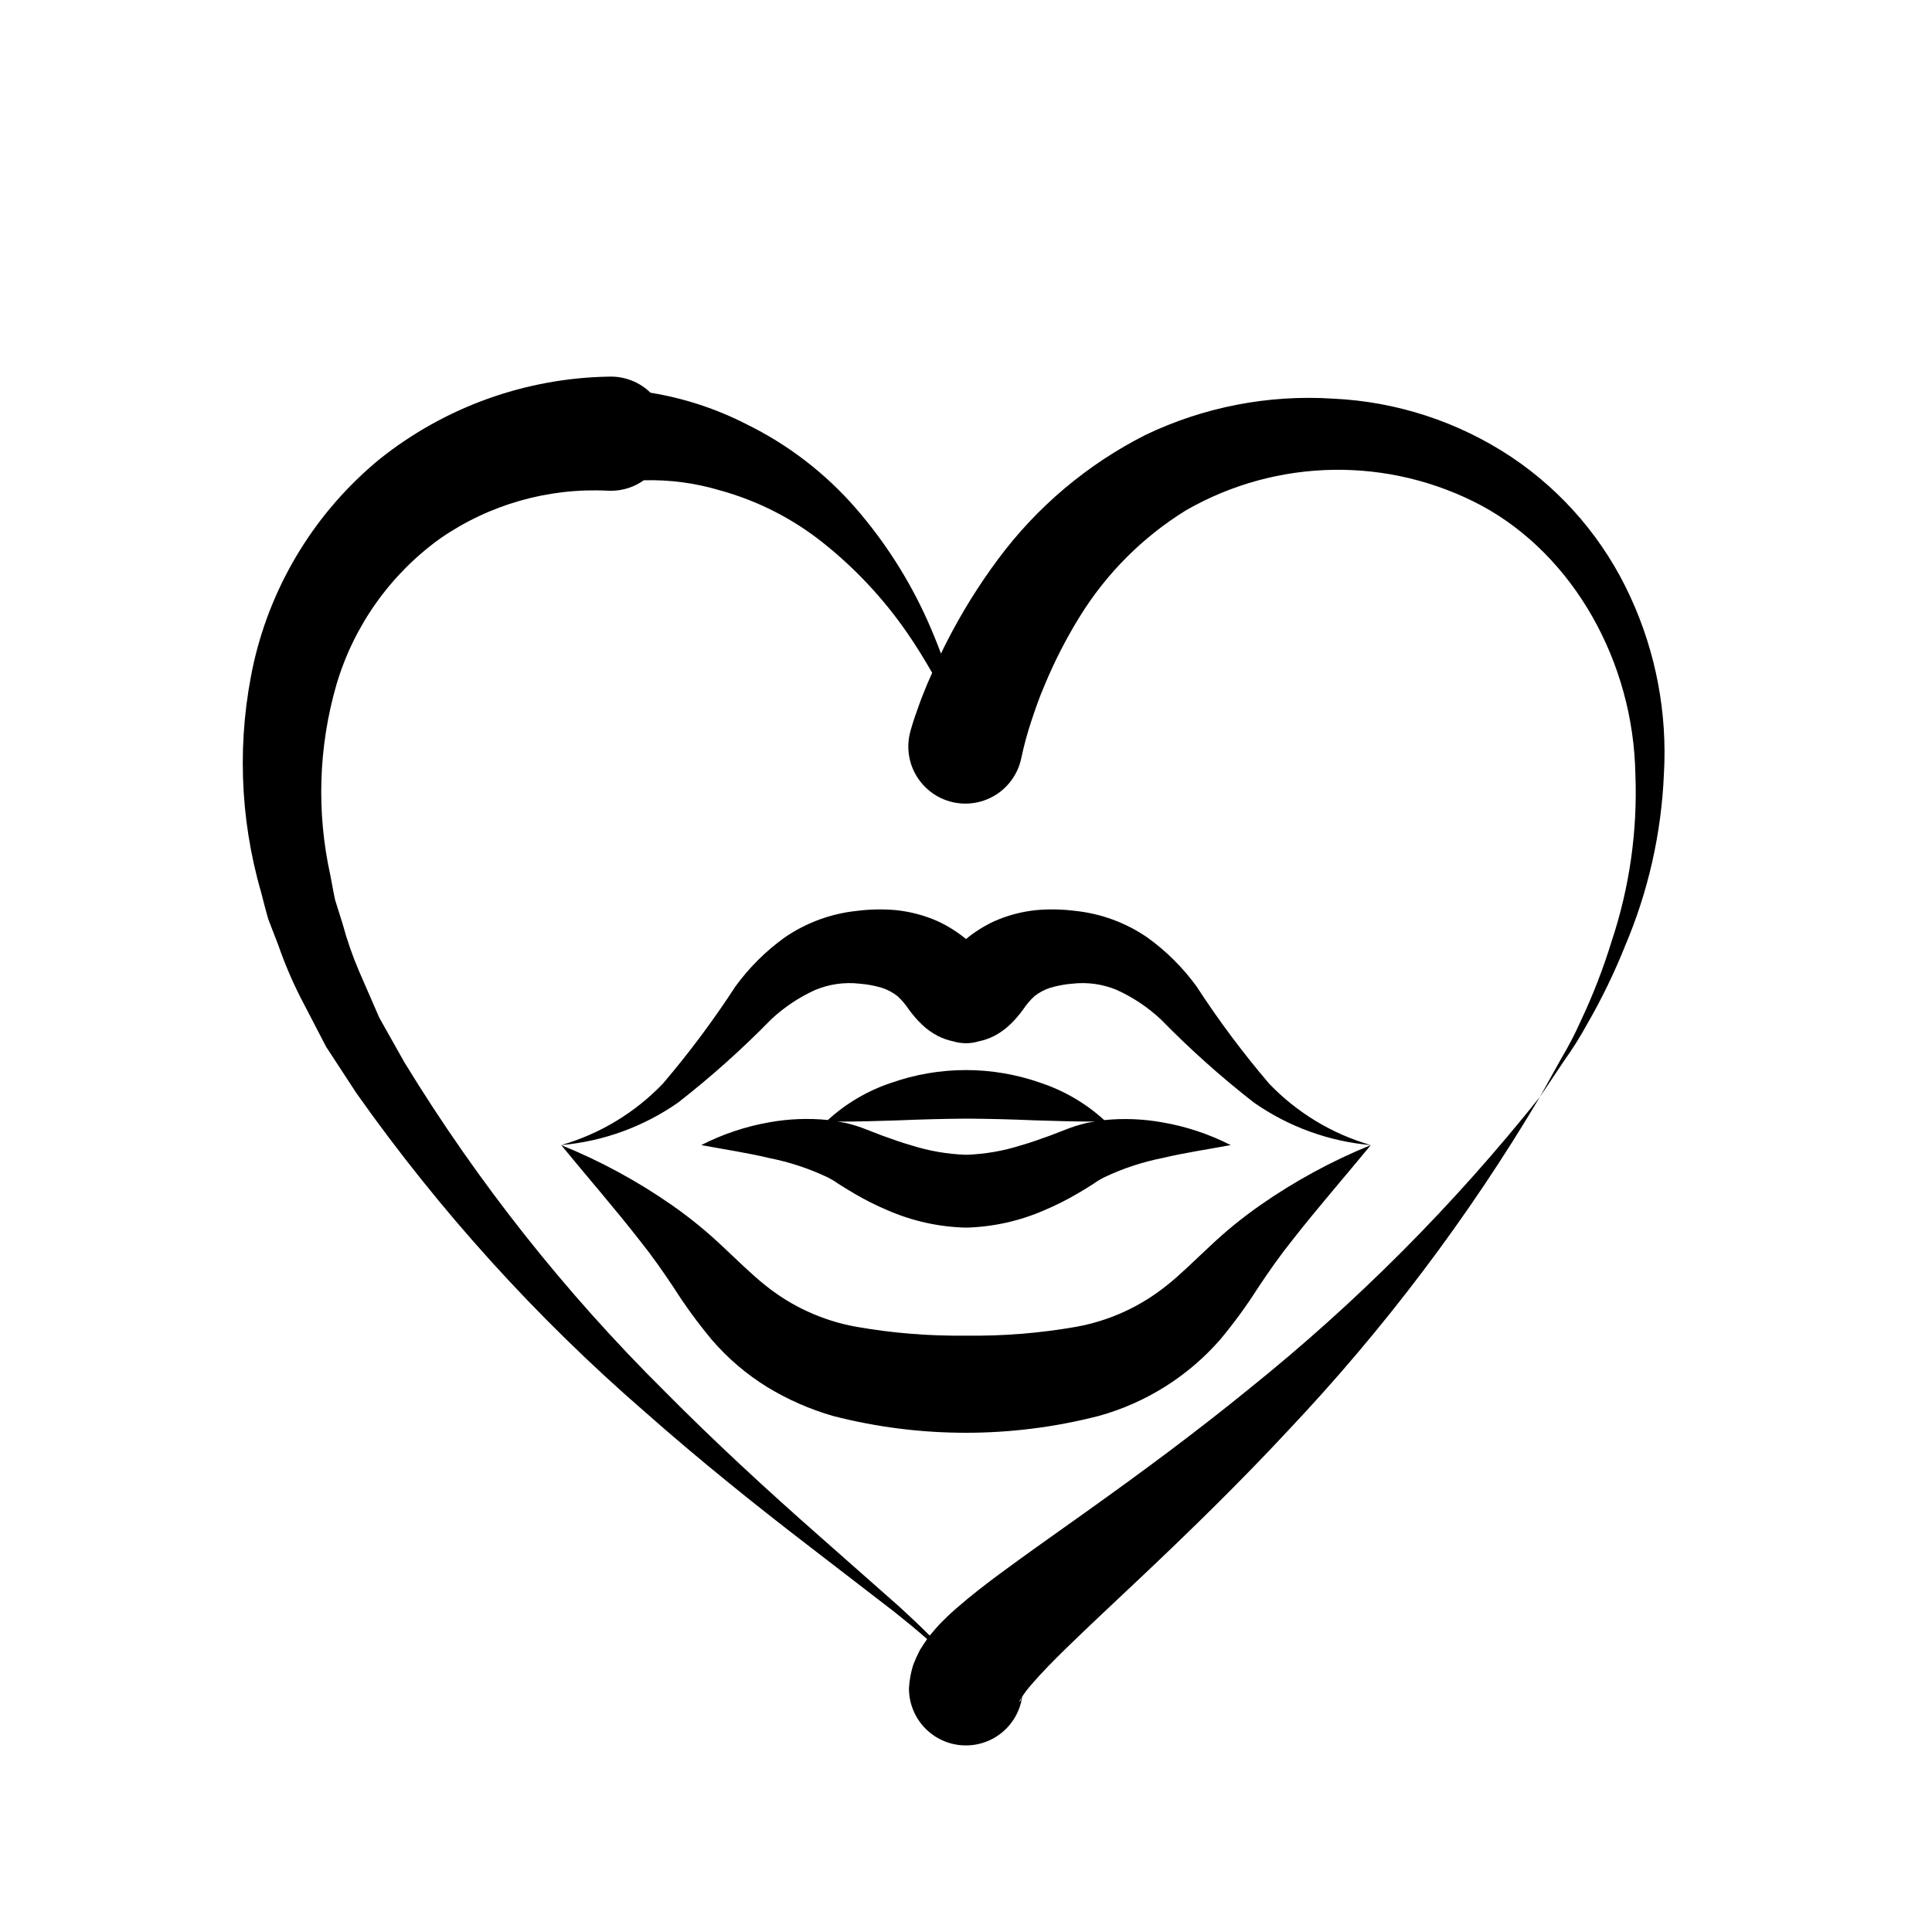 <?xml version="1.0" encoding="UTF-8"?>
<!-- Uploaded to: SVG Repo, www.svgrepo.com, Generator: SVG Repo Mixer Tools -->
<svg fill="#000000" width="800px" height="800px" version="1.1" viewBox="144 144 512 512" xmlns="http://www.w3.org/2000/svg">
 <path d="m576.14 302.34c-6.875-15.109-17.82-28.004-31.613-37.234-14.059-9.344-30.395-14.688-47.258-15.461-17.121-1.105-34.242 2.207-49.715 9.621-15.418 7.801-28.801 19.09-39.086 32.969-5.035 6.773-9.5 13.949-13.355 21.453-0.617 1.156-1.168 2.344-1.738 3.519-1.109-2.941-2.293-5.863-3.582-8.754v0.004c-4.832-10.777-11.215-20.785-18.949-29.707-8.105-9.34-18.008-16.949-29.117-22.379-7.961-4.066-16.508-6.863-25.332-8.293-2.902-2.828-6.82-4.367-10.871-4.273l-0.301 0.008c-22.07 0.406-43.391 8.094-60.637 21.871-16.746 13.762-28.461 32.688-33.309 53.816-4.481 20.133-3.828 41.07 1.898 60.883 0.648 2.426 1.234 4.871 1.945 7.266l2.688 6.977c1.629 4.684 3.57 9.25 5.812 13.676l6.805 13.105 8.02 12.277c22.004 31.164 47.699 59.551 76.527 84.539 14.184 12.535 28.906 24.375 43.844 35.844l22.348 17.211c2.898 2.305 5.754 4.664 8.539 7.094-0.648 0.906-1.312 1.922-1.926 2.918-0.668 1.293-1.266 2.617-1.789 3.973-0.617 2.008-0.988 4.082-1.105 6.18-0.008 5.133 2.59 9.918 6.902 12.703 4.312 2.785 9.746 3.184 14.418 1.062 4.676-2.125 7.945-6.481 8.688-11.559 0.254-0.434 0.539-0.848 0.848-1.242 0.449-0.652 1.094-1.387 1.719-2.121 2.543-2.949 5.602-6.07 8.77-9.168 6.359-6.219 13.125-12.48 19.812-18.812 13.426-12.672 26.746-25.684 39.391-39.281v-0.004c25.422-26.887 47.777-56.512 66.656-88.336-22.719 28.543-48.539 54.473-76.988 77.305-14.055 11.469-28.617 22.223-43.469 32.809-7.434 5.32-14.926 10.543-22.535 16.168-3.809 2.824-7.637 5.746-11.617 9.223-0.996 0.879-1.988 1.746-3.043 2.82-1.133 1.078-2.203 2.223-3.199 3.43-0.266 0.285-0.551 0.629-0.848 1.004-2.609-2.602-5.285-5.129-8.004-7.606l-21.164-18.688c-14.105-12.418-27.898-25.129-41.055-38.418h0.004c-26.422-26.172-49.578-55.438-68.977-87.168l-6.648-11.812-5.371-12.332c-1.75-4.086-3.215-8.293-4.375-12.586l-1.988-6.328c-0.477-2.148-0.824-4.316-1.246-6.465-3.719-16.758-3.164-34.18 1.613-50.664 4.613-15.566 14.266-29.16 27.438-38.648 13.055-9.055 28.742-13.516 44.605-12.684 0.316 0.012 0.676 0.016 0.996 0.012l0.004-0.004c3.012-0.062 5.938-1.031 8.395-2.777 6.824-0.188 13.637 0.715 20.176 2.672 9.977 2.738 19.293 7.477 27.379 13.934 8.496 6.769 15.957 14.75 22.145 23.684 2.391 3.445 4.606 7.047 6.719 10.727-0.418 0.953-0.848 1.898-1.254 2.859-0.805 1.961-1.617 3.914-2.328 5.961-0.766 2.098-1.398 3.902-2.16 6.57-0.105 0.375-0.207 0.785-0.285 1.176-1.062 5.301 0.785 10.766 4.844 14.336 4.059 3.57 9.711 4.703 14.832 2.973 5.121-1.73 8.93-6.059 9.992-11.359l0.035-0.172c0.672-3.137 1.516-6.238 2.519-9.285 1.062-3.234 2.188-6.516 3.559-9.664 2.621-6.348 5.754-12.469 9.371-18.309 7.059-11.43 16.684-21.059 28.109-28.129 24.168-13.883 53.777-14.355 78.375-1.25 24.504 13.262 40.234 41.555 40.746 71.164h0.004c0.586 14.984-1.535 29.949-6.262 44.176-2.223 7.254-4.965 14.336-8.203 21.195-1.547 3.481-3.309 6.863-5.269 10.129l-5.57 10.027 6.383-9.539v-0.004c2.238-3.117 4.289-6.371 6.129-9.738 3.856-6.684 7.227-13.633 10.086-20.793 6.129-14.418 9.605-29.82 10.262-45.473 0.938-16.086-2.086-32.156-8.805-46.801zm-161.63 291.87c0.039-0.078 0.148-0.203 0.195-0.289-0.035 0.098-0.062 0.242-0.098 0.324-0.078 0.305-0.234 0.582-0.449 0.812 0.082-0.113-0.105-0.215 0.352-0.848zm50.094-119.92c-4.109 3.809-7.785 7.512-11.465 10.418l-0.004-0.004c-6.949 5.582-15.188 9.336-23.957 10.918-9.633 1.691-19.398 2.473-29.176 2.336-9.777 0.125-19.543-0.664-29.172-2.363-8.766-1.586-16.992-5.34-23.941-10.914-3.672-2.914-7.363-6.602-11.461-10.418-4.16-3.941-8.605-7.566-13.305-10.848-9.172-6.402-19.031-11.754-29.398-15.953 7.074 8.621 14.219 16.82 20.75 25.195 3.367 4.207 6.156 8.203 9.094 12.613 3.062 4.82 6.438 9.441 10.102 13.824 4.195 4.875 9.117 9.074 14.586 12.457 5.473 3.336 11.363 5.926 17.52 7.703 23.105 5.938 47.34 5.926 70.441-0.027 12.434-3.449 23.586-10.457 32.09-20.16 3.664-4.383 7.035-9 10.098-13.824 2.941-4.41 5.727-8.41 9.098-12.613 6.539-8.371 13.691-16.562 20.773-25.172v0.004c-10.355 4.211-20.211 9.57-29.375 15.977-4.699 3.281-9.141 6.906-13.297 10.852zm-27.973-33.449v-0.004c-4.844-4.41-10.555-7.766-16.766-9.84-12.852-4.551-26.875-4.559-39.73-0.02-6.207 2.07-11.91 5.422-16.738 9.836-5.144-0.52-10.34-0.32-15.434 0.594-6.309 1.094-12.418 3.133-18.121 6.051 6.273 1.176 12.258 2.055 17.992 3.43v0.004c5.34 1.051 10.531 2.762 15.453 5.09 1.008 0.508 1.977 1.09 2.898 1.742 1.246 0.781 2.707 1.719 4.106 2.516l-0.004 0.004c2.867 1.688 5.84 3.188 8.906 4.481 6.57 2.871 13.637 4.438 20.809 4.609 7.168-0.184 14.23-1.754 20.797-4.629 3.066-1.293 6.039-2.793 8.902-4.484 1.398-0.797 2.859-1.73 4.102-2.519 0.922-0.656 1.891-1.238 2.902-1.742 4.922-2.332 10.117-4.043 15.465-5.094 5.734-1.367 11.719-2.242 17.992-3.406l-0.004 0.004c-5.703-2.91-11.812-4.941-18.121-6.027-5.082-0.914-10.27-1.113-15.406-0.598zm-4.836 0.805-0.004-0.004c-1.859 0.445-3.684 1.023-5.457 1.738l-3.996 1.543c-2.625 0.934-5.195 1.879-7.773 2.606v-0.004c-4.715 1.504-9.617 2.344-14.562 2.504-4.945-0.168-9.844-1.02-14.559-2.523-2.578-0.715-5.144-1.676-7.769-2.606l-3.996-1.547c-1.773-0.715-3.598-1.293-5.461-1.734-0.766-0.18-1.504-0.246-2.262-0.379 5.629 0.016 10.949-0.18 16.137-0.332 6.109-0.266 12.043-0.406 17.91-0.461 5.863 0.039 11.801 0.18 17.91 0.445 5.246 0.145 10.625 0.355 16.316 0.344-0.812 0.141-1.609 0.215-2.438 0.41zm29.316-36.219c-3.644-5.012-8.07-9.41-13.105-13.023-5.684-3.891-12.25-6.305-19.098-7.016-3.398-0.43-6.832-0.5-10.242-0.203-3.883 0.387-7.676 1.395-11.238 2.981-2.664 1.242-5.16 2.816-7.426 4.688-2.269-1.871-4.766-3.445-7.43-4.688-3.562-1.586-7.356-2.594-11.238-2.981-3.41-0.293-6.844-0.227-10.238 0.207-6.852 0.707-13.418 3.121-19.098 7.012-5.039 3.613-9.461 8.012-13.109 13.023-5.848 8.996-12.27 17.602-19.23 25.762-7.391 7.699-16.68 13.312-26.934 16.273 11.152-0.98 21.855-4.879 31.027-11.305 8.688-6.777 16.906-14.129 24.609-22.008 3.434-3.207 7.363-5.836 11.641-7.785 3.731-1.566 7.805-2.144 11.824-1.676 2.012 0.156 4 0.527 5.93 1.109 1.477 0.484 2.856 1.223 4.078 2.176 1.125 1.035 2.121 2.203 2.969 3.477 1.027 1.43 2.18 2.766 3.441 3.992 1.301 1.262 2.781 2.32 4.394 3.148 1.281 0.637 2.641 1.105 4.043 1.391 2.164 0.648 4.473 0.648 6.637 0 1.402-0.285 2.762-0.754 4.047-1.391 1.609-0.828 3.09-1.887 4.394-3.148 1.262-1.227 2.41-2.562 3.438-3.992 0.848-1.273 1.844-2.441 2.969-3.477 1.227-0.953 2.606-1.691 4.078-2.176 1.934-0.582 3.922-0.953 5.93-1.109 4.023-0.469 8.094 0.109 11.824 1.676 4.277 1.949 8.211 4.578 11.645 7.785 7.699 7.879 15.922 15.23 24.609 22.008 9.172 6.426 19.871 10.324 31.023 11.305-10.25-2.961-19.543-8.574-26.93-16.273-6.965-8.16-13.387-16.766-19.234-25.762z"/>
</svg>